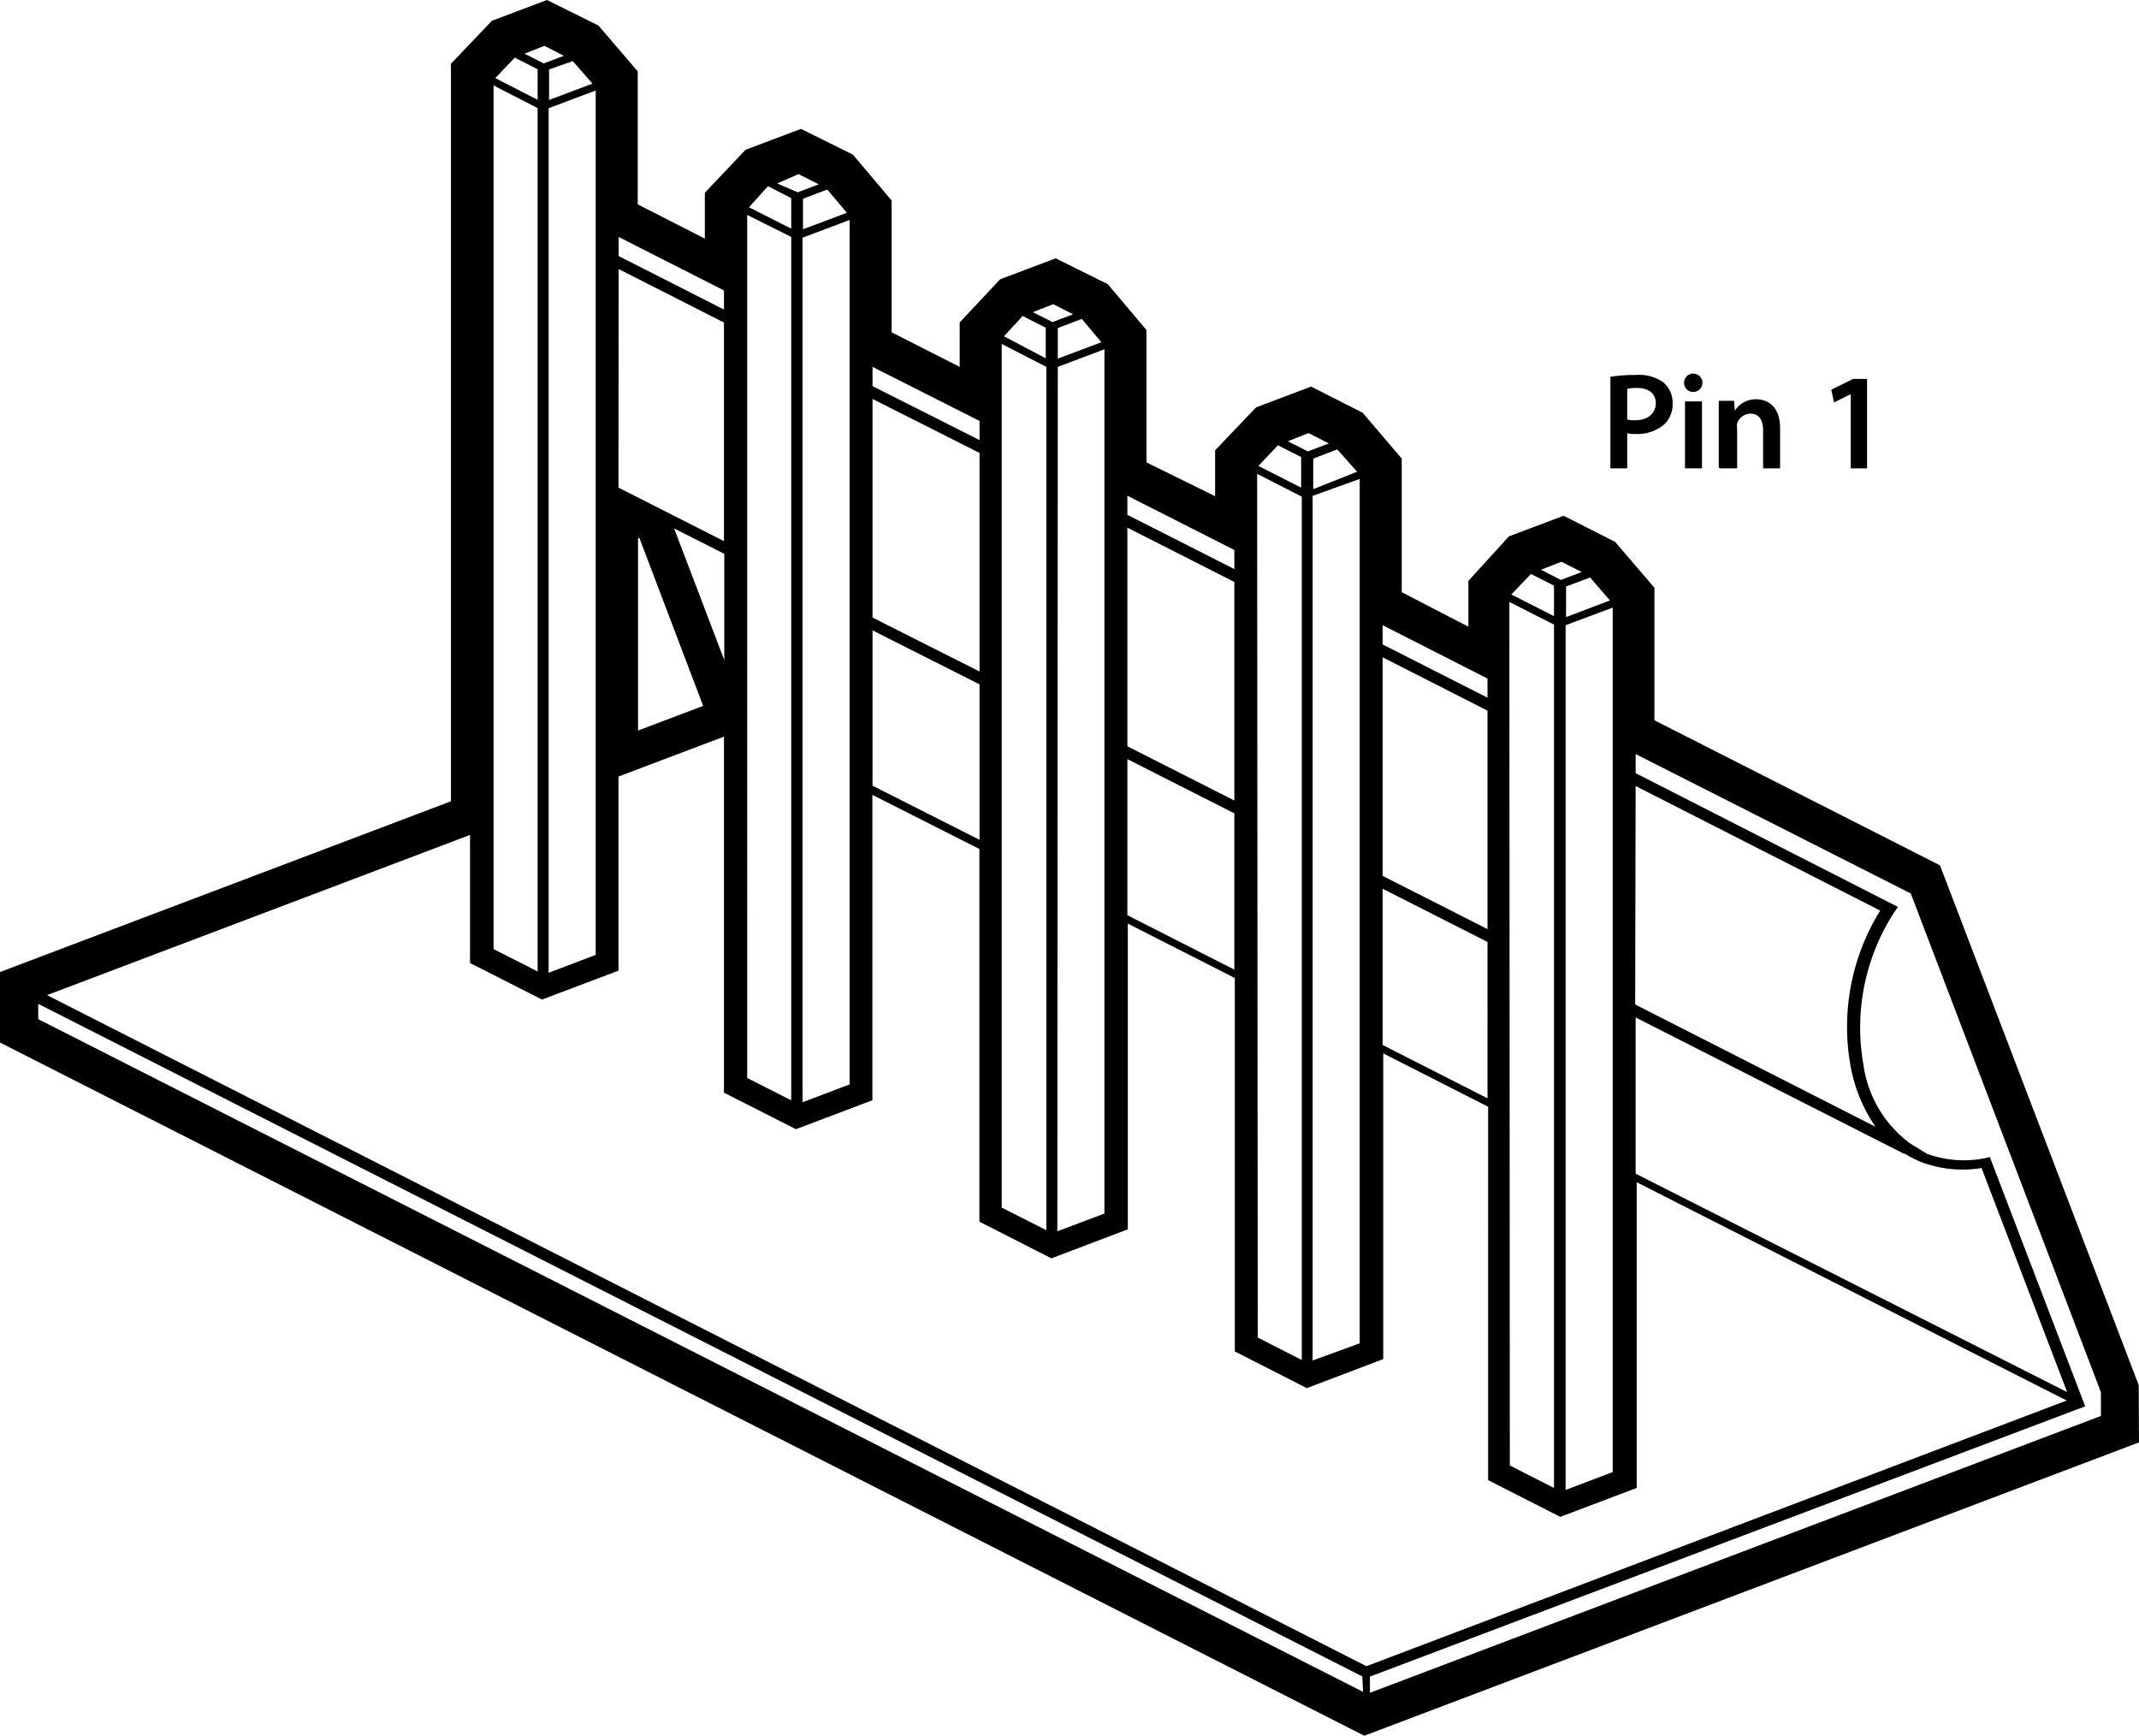 <svg xmlns="http://www.w3.org/2000/svg" viewBox="0 0 139.93 113.55">
  <g>
    <path d="M105.35,30.64h1.1v-2.3a2.16,2.16,0,0,0,.54.05,2.71,2.71,0,0,0,1.92-.66,1.85,1.85,0,0,0,.51-1.37,1.73,1.73,0,0,0-.6-1.34,2.72,2.72,0,0,0-1.78-.49,10.07,10.07,0,0,0-1.69.12v6Zm1.1-5.2a2.77,2.77,0,0,1,.64-.06c.76,0,1.23.36,1.23,1s-.5,1.11-1.33,1.11a1.68,1.68,0,0,1-.54-.05v-2Z"/>
    <path d="M111.34,30.64V26.26h-1.11v4.38Zm-.55-5a.6.6,0,1,0-.62-.6.59.59,0,0,0,.61.6Z"/>
    <path d="M112.53,30.64h1.11V28.06a1.25,1.25,0,0,1,0-.36.94.94,0,0,1,.87-.64c.6,0,.83.47.83,1.1v2.48h1.11V28c0-1.39-.79-1.88-1.56-1.88a1.62,1.62,0,0,0-1.4.75h0l-.05-.65h-1c0,.37,0,.8,0,1.3v3.08Z"/>
    <polygon points="121.07 30.64 122.14 30.64 122.14 24.79 121.23 24.79 119.8 25.49 119.98 26.33 121.06 25.79 121.07 25.79 121.07 30.64 121.07 30.64"/>
  </g>
  <path d="M139.91,90.61l-13-34-18.68-9.49V38.45l-2.57-3-3.37-1.71-3.58,1.35L96.06,38v3L91.7,38.74V30l-2.56-3-3.37-1.71-3.6,1.36-2.68,2.81v3L75,30.25V21.59l-2.53-3L69.06,16.9l-3.63,1.37-2.65,2.82V24l-4.45-2.26V13.12l-2.53-3L52.4,8.43,48.77,9.8l-2.66,2.81v3l-4.39-2.24V4.67l-2.57-3L35.78,0l-3.6,1.36L29.5,4.17V52.42L0,63.59V68.2l89.25,45.35,50.68-19.19ZM107,51.42l16,8.15a14.42,14.42,0,0,0-1.92,10.27,10.2,10.2,0,0,0,1.61,3.87l-15.72-8Zm0,15.14,17.56,8.92.07,0a6.39,6.39,0,0,0,1,.52h0a7.64,7.64,0,0,0,4,.41l5.6,14.66L107,76.78Zm-1.68-27.28-2.87,1.09v-2l1.57-.59Zm.18.47V96.3l-3.08,1.17,0-56.57Zm-3.35-3,1.32.67-1.36.52h0l-1.3-.67Zm-2,.8,1.51.76v2l-2.79-1.42Zm-1.41,1.83,2.92,1.48,0,56.48-2.89-1.47ZM90.45,40.9l6.86,3.49v1.25l-6.86-3.48Zm0,2.1,6.86,3.49V60.78L90.45,57.3Zm0,15.14,6.86,3.48V71.85l-6.86-3.49ZM88.78,30.86,85.91,32V30l1.57-.6Zm.17.47V87.88L85.87,89l0-56.56Zm-3.35-3,1.33.68-1.37.52h0l-1.31-.66Zm-2,.8,1.52.77v2l-2.8-1.42ZM82.24,31l2.92,1.49,0,56.48-2.88-1.47Zm-8.49,1.43,7,3.55v1.25l-7-3.55Zm0,2.09,7,3.55v14.3l-7-3.55Zm0,15.14,7,3.55V63.43l-7-3.56Zm-1.7-27.27L69.2,23.46v-2l1.57-.6Zm.2.46V79.39l-3.08,1.16L69.2,24ZM68.9,19.9l1.3.66-1.35.51h0l-1.28-.65Zm-2,.77,1.51.77v2L65.68,22ZM68.45,24l0,56.48L65.53,79V22.5Zm-11.37,0,7,3.54v1.25l-7-3.53Zm0,2.1,7,3.53v14.3l-7-3.53Zm0,15.14,7,3.53V54.94l-7-3.54ZM55.4,13.92,52.53,15V13l1.59-.6Zm.18.47V70.94l-3.08,1.17,0-56.56Zm-3.34-3,1.32.67-1.38.52h0L50.84,12Zm-2,.79,1.52.78v2L49,13.56Zm1.52,3.32,0,56.48-2.88-1.46V14.06ZM46,46.18l-4.26,1.61V35.2l.09,0Zm1.38-3-3.28-8.61,3.28,1.66ZM40.47,15.5,47.36,19v1.25l-6.89-3.5Zm0,2.1,6.89,3.5V35.4l-6.9-3.5ZM38.76,5.47,35.92,6.54v-2L37.47,4Zm.21.45V62.47l-3.08,1.17,0-56.56ZM35.62,3l1.27.65-1.32.5h0l-1.26-.64Zm-1.94.77,1.49.76v2L32.4,5.11Zm1.49,3.3,0,56.48-2.88-1.46V5.59Zm54,103.61L2.5,66.67v-1l86.62,44ZM3.08,65.1,30.75,54.62V63l4.71,2.39,5-1.89V50.8l6.9-2.61V71.48l4.71,2.39,5-1.89V52l7,3.54V79.92l4.71,2.4,5-1.9v-20l7,3.56V88.41l4.71,2.4,5-1.9v-20l6.86,3.49V96.83l4.72,2.4,5-1.89v-20l28.13,14.28L89.39,109Zm86.54,45.64v-1.06L136.41,92l-6.12-16-.12-.31-.32.08a7.07,7.07,0,0,1-3.79-.29h0L125,74.83a7.68,7.68,0,0,1-3.09-5.14,13.89,13.89,0,0,1,2-10l.25-.36L107,50.58V49.33L125,58.45l12.44,32.63v1.55Z"/>
</svg>
